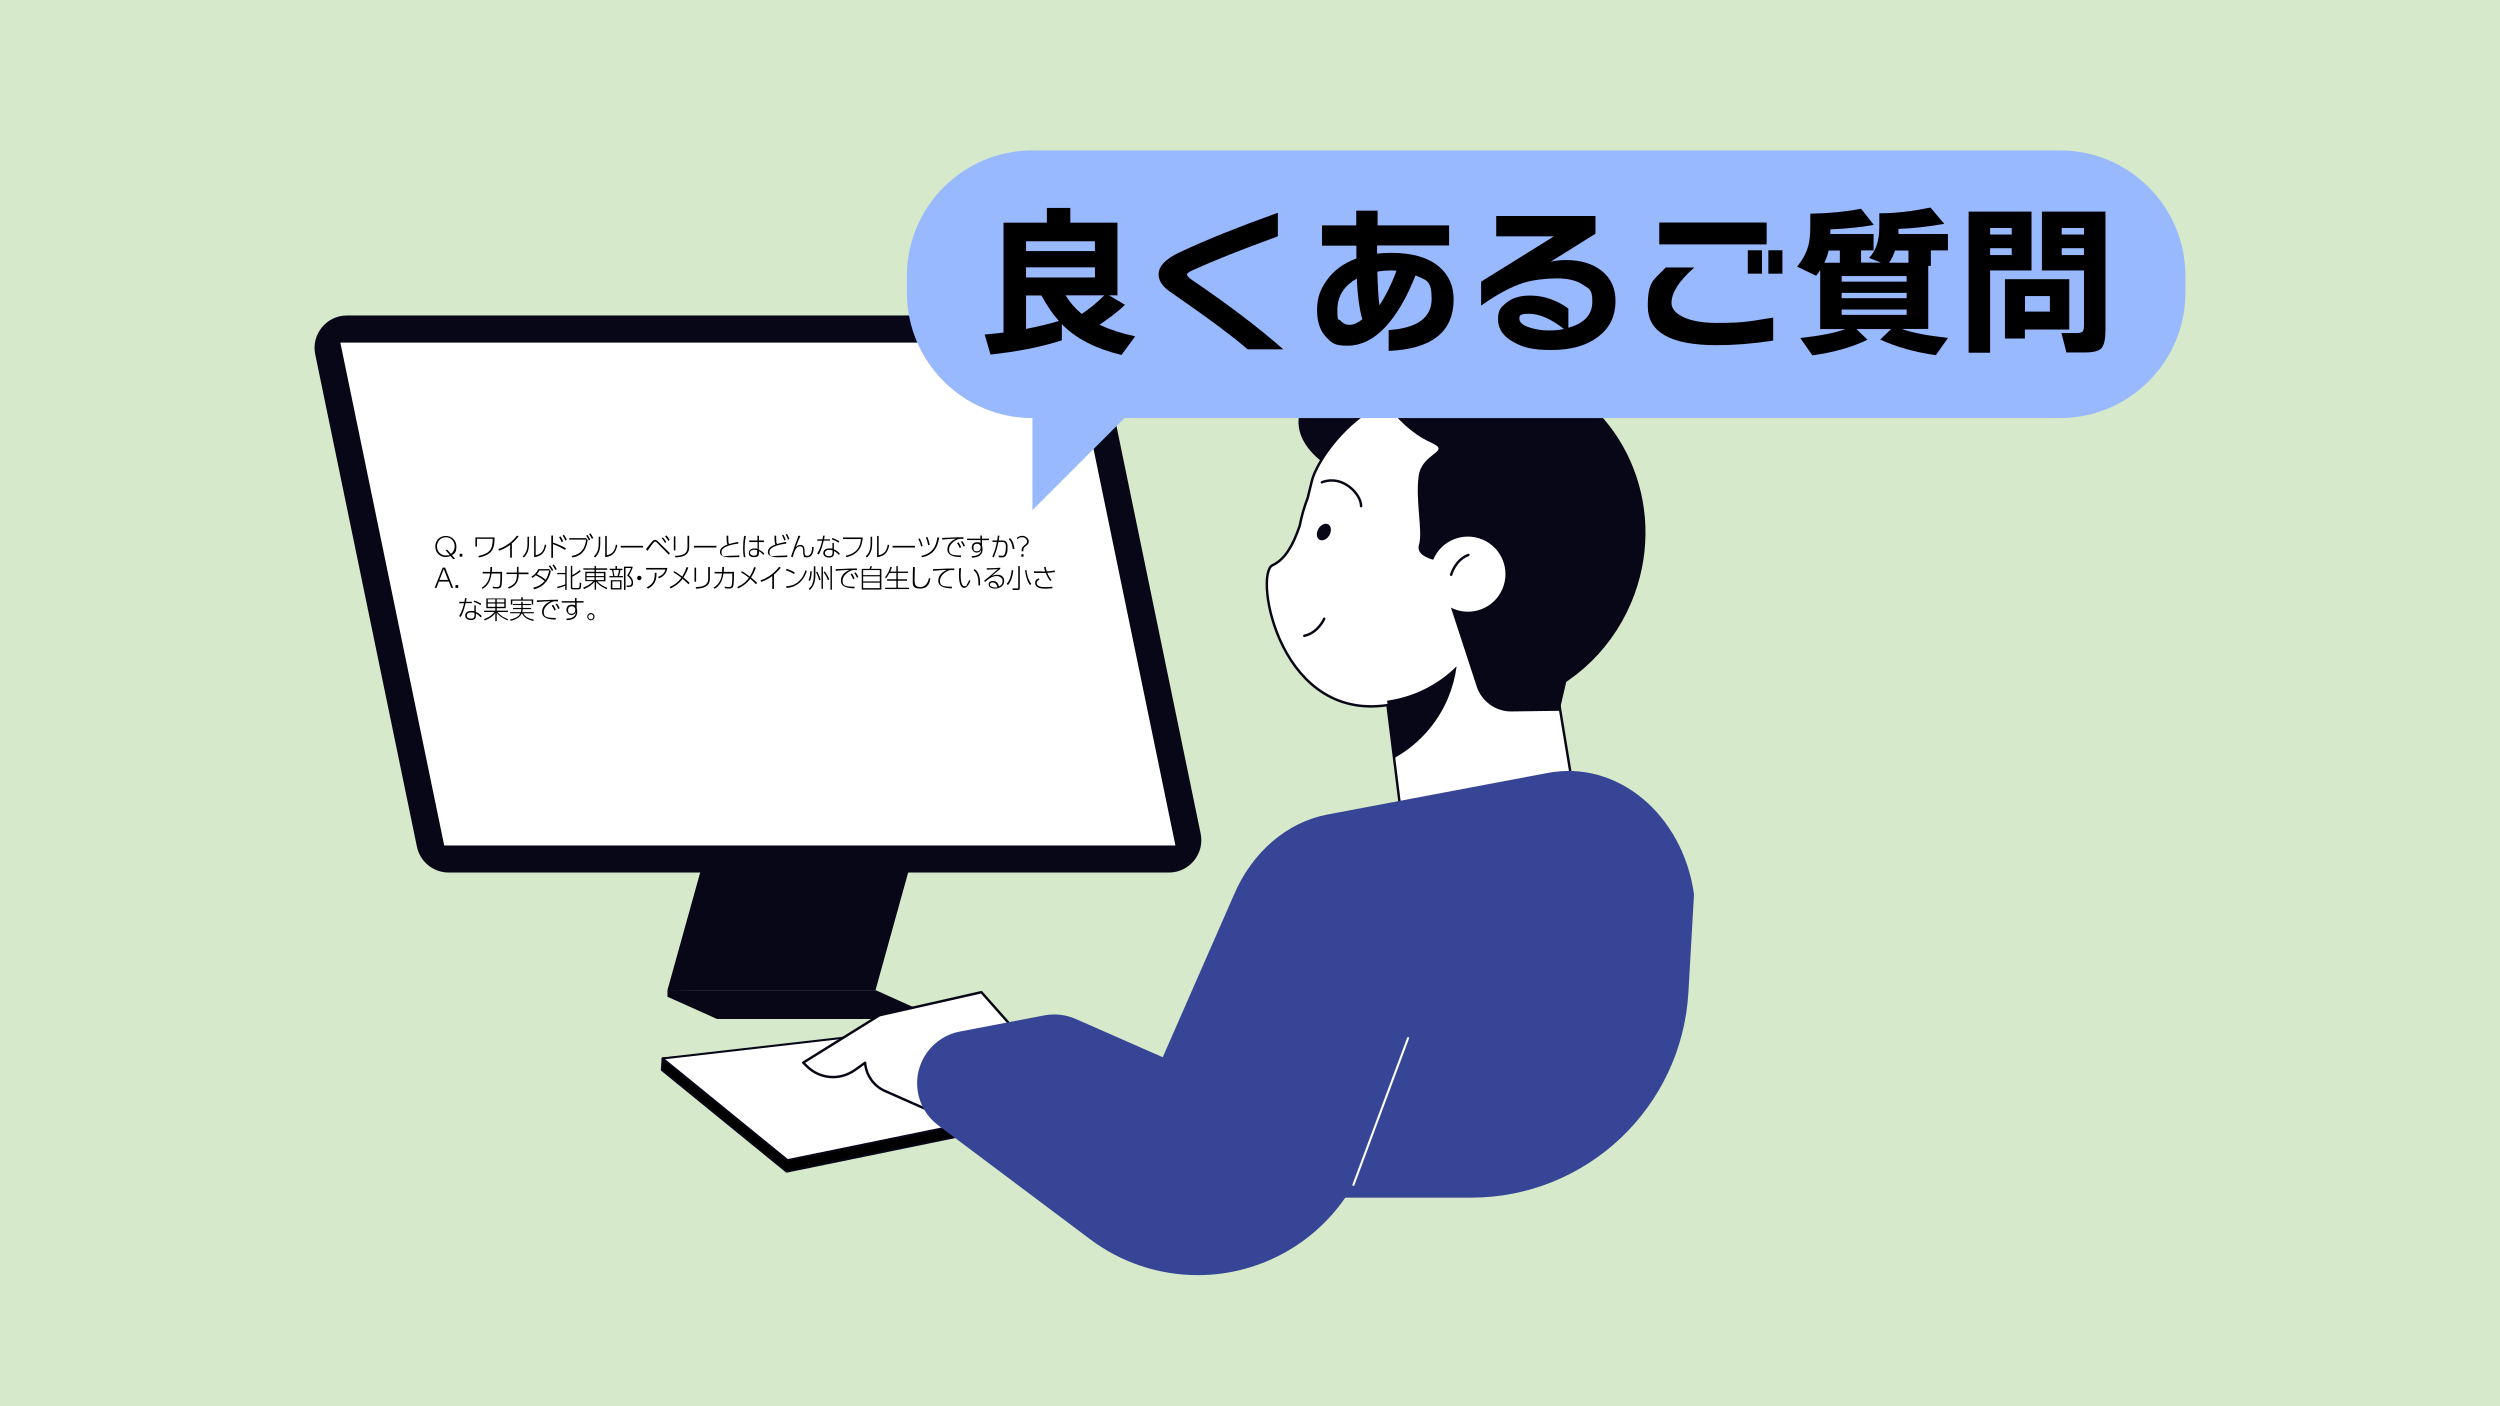 <?xml version="1.0" encoding="UTF-8"?>
<svg id="_レイヤー_1" data-name="レイヤー_1" xmlns="http://www.w3.org/2000/svg" version="1.1" viewBox="0 0 1920 1080">
  <!-- Generator: Adobe Illustrator 29.7.1, SVG Export Plug-In . SVG Version: 2.1.1 Build 8)  -->
  <defs>
    <style>
      .st0, .st1, .st2 {
        stroke-width: 1.6px;
      }

      .st0, .st1, .st2, .st3, .st4 {
        stroke-linecap: round;
        stroke-linejoin: round;
      }

      .st0, .st2, .st3, .st4 {
        stroke: #080717;
      }

      .st1 {
        stroke: #fff;
      }

      .st1, .st3 {
        fill: none;
      }

      .st5 {
        fill: #99b9ff;
      }

      .st2, .st4 {
        fill: #fff;
      }

      .st3, .st4 {
        stroke-width: 1.9px;
      }

      .st6 {
        fill: #374596;
      }

      .st7 {
        fill: #080717;
      }

      .st8 {
        fill: #d6e9ca;
      }
    </style>
  </defs>
  <rect class="st8" width="1920" height="1080"/>
  <g>
    <g>
      <polygon class="st7" points="672.4 760.4 512.6 760.4 550.7 623.5 710.4 623.5 672.4 760.4"/>
      <polygon class="st7" points="672.4 760.4 512.6 760.4 550.7 777.5 710.4 777.5 672.4 760.4"/>
      <polygon class="st7" points="672.4 765.5 512.6 760.4 512.6 765.5 550.7 782.6 710.4 782.6 710.4 777.5 672.4 765.5"/>
      <path class="st7" d="M344.5,670.1h553.3c15.7,0,27.5-14.5,24.3-29.9l-78.1-378.1c-2.4-11.5-12.6-19.8-24.3-19.8H266.4c-15.7,0-27.5,14.5-24.3,29.9l78.1,378.1c2.4,11.5,12.6,19.8,24.3,19.8Z"/>
      <polygon class="st2" points="340.5 650.1 260.4 262.3 823.6 262.3 903.7 650.1 340.5 650.1"/>
    </g>
    <g>
      <g>
        <polygon class="st0" points="860.5 847.2 604.1 899.8 508.3 821.7 508.9 812.9 762.8 792.5 860.5 847.2"/>
        <polygon class="st2" points="861.1 838.4 604.8 891 508.9 812.9 763.5 783.7 861.1 838.4"/>
      </g>
      <g>
        <g>
          <polygon class="st4" points="1220.3 679.7 1077.7 639 1060.6 501.4 1188.4 485.6 1220.3 679.7"/>
          <path class="st7" d="M1121.3,319.5s-56.2,57-72.8,52.3c-16.6-4.7-57.7-24.6-50.4-54.9,7.3-30.3,17.6-21,31-19.1,13.4,2,14.7-30.3,23.4-30.3,8.7,0,17.7,5,34.3,17,16.6,12,34.7,35.1,34.7,35.1Z"/>
          <path class="st4" d="M1162,539.2c28.5-12.3,52.7-35.6,66-66.9,26.8-63.3-1.8-134.3-62.5-161.7-99.6-44.9-153.1,38.7-157.9,58.4-1.1,4.6-2.2,9.1-3.3,13.4-2.7,7-4.7,14.1-6.1,21.3-5.1,15-11.2,25.9-20.9,30.4-14.7,6.8,5.4,124.2,93,106.6"/>
          <path class="st7" d="M1184.8,287.7c-41-17.3-86.1-11.5-121.5,11.6,11.9,1.6,23.7,4.7,35.2,9.5,77.8,32.9,110.8,130.6,73.8,218.2-2.1,4.9-4.3,9.6-6.7,14.2,37.5-11,70.3-38.6,87.1-78.2,29.1-68.7-1.3-147.2-67.8-175.4Z"/>
          <path class="st7" d="M1089.5,365.7c2.5-18.5,25.9-18.4,9.5-25.8-31-14.1-44.9-48.1-44.9-48.1,70.2-26.8,155.8,73.6,155.8,73.6l-4.1,145.9-8.1,34.6-36.7.5c-12.2.2-23.1-7.6-26.9-19.2l-19.8-60.6c.6.3,1.2.6,1.8.9,14.7,6.2,31.6-.6,37.8-15.3,6.2-14.7-.6-31.6-15.3-37.8-14.7-6.2-31.6.6-37.8,15.3,0,0,0,.2,0,.2-4-1-13.4-4.3-11-11.7,3-9.5-2.8-33.9-.3-52.4Z"/>
          <path class="st3" d="M1017,475.2s-4.6,10.8-15.3,13.1"/>
          <path class="st3" d="M1114.5,441.4s2.9-11.3,13.2-15.2"/>
          <path class="st3" d="M1015.2,370.4c16.2-6.3,30.4,9.6,30.1,18.3"/>
          <path class="st7" d="M1021,411c-1.8,3.2-5.2,4.8-7.6,3.5s-2.7-5-.9-8.3c1.8-3.2,5.2-4.8,7.6-3.5,2.3,1.3,2.7,5,.9,8.3Z"/>
          <path class="st7" d="M1065.3,538.2l5.5,44c17.8-9.9,32.6-25.6,41.2-45.8,3.4-8.1,5.6-16.4,6.7-24.7-14.5,14.4-33.3,23.6-53.3,26.4Z"/>
        </g>
        <path class="st6" d="M880.6,840.2l66.9-152.6c13.9-33,40.8-56.2,72.2-62.1l169-31.9c53.3-10.1,103.6,31.7,112.3,93.2l-4.3,75.2c-5,88.6-78.3,157.8-167,157.8h-131.7l-117.4-79.6Z"/>
      </g>
      <path class="st4" d="M787.9,800.6l-34.2-38.6-78.3,17.7-58.5,36.4,2.7,2.7c5.4,5.4,12.6,8.4,20.2,8.4h0c5.9,0,11.7-1.9,16.6-5.3l8-5.7h0c.7,9.5,6.6,17.9,15.3,21.7l43.2,19.1,65.1-56.3Z"/>
      <path class="st6" d="M720.5,864.2l116.8,87.6c23.8,17.9,52.8,27.5,82.6,27.5h0c49.4,0,95-26.5,119.5-69.4l53.1-92.8-172.1-53-23.2,49.7-71.2-31.3c-7.5-3.3-15.8-4.2-23.9-2.7l-64.9,12.4c-10.1,1.9-19,7.6-25.1,15.9h0c-13,17.9-9.3,42.9,8.4,56.1Z"/>
      <line class="st1" x1="1081.4" y1="797.3" x2="1039.4" y2="910"/>
    </g>
    <path class="st5" d="M696.5,211.9v12.8c0,53.2,43.2,96.4,96.4,96.4h0v70.7l70.7-70.7h718.4c53.2,0,96.4-43.2,96.4-96.4v-12.8c0-53.2-43.2-96.4-96.4-96.4h-789.1c-53.2,0-96.4,43.2-96.4,96.4Z"/>
  </g>
  <g>
    <path d="M815.4,261.4c-15.4,5-33.6,8.6-54.7,10.9l-4.5-15.4c5-.4,9.8-.9,14.5-1.5v-84.4h33.3v-11.3h18v11.3h36.2v55.8h-6.5l12.3,7.3c-5.5,5.3-12.1,10.3-19.6,15.3,7.6,3.6,16.7,6.6,27.4,8.9l-10.5,14.3c-20-4.8-35.3-12.7-45.8-23.7v12.5ZM840.9,192.8v-7.5h-52.9v7.5h52.9ZM840.9,213.1v-7.8h-52.9v7.8h52.9ZM788,252.6c9.3-1.8,17.6-3.8,25.2-6.1-4.8-5.3-9.2-11.9-13.4-19.6h-11.8v25.8ZM818.3,226.8c3.4,5.5,7.6,10.3,12.5,14.3,5.9-3.9,11.7-8.7,17.3-14.3h-29.8Z"/>
    <path d="M985.6,268.3h-27.4c-11.7-10.1-29.5-23.4-53.4-39.9-5.6-3.8-8.9-6.3-10-7.4-3.3-3.2-5-6.6-5-10.3,0-6.2,5.3-11.8,15.9-16.8,20.4-9.6,45.7-19.8,75.7-30.5v18.1c-28,10.2-49.9,18.9-66,26.3-2.5,1.2-3.8,2.2-3.8,3s1.1,2.4,3.4,3.9c28.2,19.1,51.7,37,70.6,53.6Z"/>
    <path d="M1116.4,229.8c0,25-16.6,38.3-49.9,39.7v-16c22-1.5,33-9.5,33-24s-4.1-14.2-12.4-18c-6.6,16.9-14.3,30.1-23,39.5-9,9.7-18.7,14.5-29.2,14.5s-12.1-2.2-16.3-6.5c-4.8-4.9-7.1-11.9-7.1-21s2.4-15.6,7.3-22.5c5.3-7.7,13-13.3,22.9-17v-9.8h-26.4v-15.6h26.3v-11.3h16.4v11.3h54.9v15.4h-55.3v6.3c3.4-.4,7.1-.6,11-.6,16.2,0,28.5,3.6,36.8,10.8,7.3,6.3,11,14.6,11,25ZM1046.3,245.3c-2.3-7.7-3.7-18.1-4.3-31.4-9.9,5.7-14.9,13.7-14.9,24s.9,6.4,2.6,8.5c1.8,2.1,4,3.1,6.8,3.1s6.2-1.4,9.8-4.3ZM1072.5,207.9c-2.2-.2-3.7-.2-4.6-.2-3.3,0-6.7.3-10.1.9.3,11.4.8,20,1.6,25.8,4.8-7.1,9.2-15.9,13.1-26.4Z"/>
    <path d="M1240.7,231.3c0,11.5-4.5,20.7-13.4,27.4-8.9,6.8-20.9,10.1-35.8,10.1s-21.7-2-29.2-6.1c-7.8-4.3-11.8-10.1-11.8-17.4s2-9,5.9-12.4c4.5-3.9,10.6-5.9,18.4-5.9s13.7,1.5,20.4,4.5c4,1.8,7.1,3.7,9.3,5.6v14.6c12.3-3.4,18.4-10.1,18.4-20s-2.4-9.7-7.2-13c-4.8-3.3-11.5-4.9-20-4.9s-18.7,1.2-25.9,3.5c-9.4,3-20.2,8.8-32.3,17.4v-18.4l55.9-34.8h-44.3v-15.6h76.2v13.6l-34.4,21.5c3.4-.8,7.3-1.3,11.8-1.3,11.3,0,20.5,2.8,27.5,8.4,7,5.6,10.5,13.3,10.5,23ZM1201,252.6c-9.9-7.8-18.8-11.6-26.5-11.6s-7.6,1.3-7.6,3.9,2.6,5,7.8,6.6c4.5,1.5,9.4,2.3,14.8,2.3s7.8-.4,11.6-1.1Z"/>
    <path d="M1361.7,261.6c-15,2.3-29.5,3.5-43.3,3.5-35.3,0-52.9-9.9-52.9-29.8s4.6-20,13.8-29.9h22c-11.8,10.3-17.6,19.4-17.6,27.3s11.5,15.3,34.5,15.3,25.9-1.4,43.6-4.1v17.8ZM1356.8,187.7h-82.5v-16.8h82.5v16.8ZM1353.2,210.2h-10.9v-18h10.9v18ZM1368.9,210.2h-10.8v-18h10.8v18Z"/>
    <path d="M1434.2,260.9c-11.9,5.8-26,9.8-42.3,12l-9.3-13.3c15.4-1.7,27-4,34.8-6.9h-19.5v-45.2c-1.1,1.7-2.1,3.1-3.1,4.3l-14.6-7c4.2-5.2,7-10.4,8.5-15.8,1.1-3.8,1.6-8.8,1.6-14.9v-10c14.3-.2,27.4-1.5,39-3.8l9.8,12.4c-8.6,1.7-19.7,2.8-33.4,3.5v3.5h33.2v12.6h-9.6v9.4h15.4l-9.3-3.6c5.3-5.4,7.9-13.3,7.9-23.8v-10.5c12.3,0,25.4-1.5,39.3-4.4l10.6,12.5c-12.2,2.2-23.9,3.5-35.2,3.9v3.9h38v12.6h-13.1v11.9h-2v48.4h-20.3c7.8,2.9,19.6,5.2,35.5,6.9l-9.4,13.3c-16-2.3-30.2-6.3-42.7-12l8.4-8.1h-26.7l8.4,8.1ZM1401.1,201.8h11.9v-9.4h-8.6c-.7,3.2-1.8,6.3-3.3,9.4ZM1464.3,216.3v-4.3h-49.9v4.3h49.9ZM1464.3,229v-4.1h-49.9v4.1h49.9ZM1464.3,241.8v-4.1h-49.9v4.1h49.9ZM1450.8,201.8h14.9v-9.4h-10.3c-1.3,3.8-2.8,6.9-4.6,9.4Z"/>
    <path d="M1560.2,207.7h-31.8v63.2h-16.5v-108.4h48.3v45.2ZM1545,180.1v-5h-16.6v5h16.6ZM1545,195.9v-5.3h-16.6v5.3h16.6ZM1589.3,253.1h-34.2v6.9h-15.3v-45.6h49.4v38.7ZM1574.3,239.3v-11.9h-19.1v11.9h19.1ZM1617,253.4c0,7-1,11.6-3,13.9-2,2.3-6.3,3.4-12.9,3.4h-14.1l-3.8-14.9h11.4c2.2,0,3.7-.3,4.6-.9.9-.6,1.3-2.3,1.3-5.1v-42.1h-32.3v-45.2h48.8v90.9ZM1600.5,180.1v-5h-17.1v5h17.1ZM1600.5,195.9v-5.3h-17.1v5.3h17.1Z"/>
  </g>
  <g>
    <path d="M349.5,429.3h-1.6l-1.9-2.3c-.5.2-1.8.8-3.6.8-4.6,0-8.1-3.4-8.1-8.1s3.5-8.1,8.1-8.1,8.1,3.4,8.1,8.1-1.3,5.3-3.4,6.7l2.4,2.9ZM346.3,425.4c2.1-1.5,2.9-3.8,2.9-5.8,0-3.9-2.9-7-6.8-7s-6.8,3.1-6.8,7,2.9,7,6.8,7,2.5-.4,2.8-.6l-3.1-3.7h1.6l2.6,3.1Z"/>
    <path d="M355.1,425.3v2.2h-2.1v-2.2h2.1Z"/>
    <path d="M379.8,412.6v1.1c0,5.7-1.2,8.4-3,10.3-2.6,2.7-6.7,3.7-8.9,4.1l-.5-1.1c9.5-2,10.9-5.8,11-13.2h-12.1v6h-1.2v-7.1h14.6Z"/>
    <path d="M393.1,428.3h-1.3v-9.9c-1.8,1.4-4.8,3.3-8.5,4.5l-.6-1.2c2.4-.7,9.2-3.5,14.4-10.4l1.2.7c-1.3,1.6-2.8,3.3-5.2,5.3v10.9Z"/>
    <path d="M406.3,417.2c0,4.9-1,8-4,11l-.9-.9c3.4-3.1,3.7-7,3.7-10v-5.1h1.2v5.1ZM411.5,426.4c5.1-1,6.3-4.5,6.9-8.2l1.1.5c-.8,4-2.4,8.5-9.3,9.2v-16.3h1.2v14.9Z"/>
    <path d="M434,422.3c-3.7-2.1-5.3-2.9-9.3-4.4v10.5h-1.3v-17.1h1.3v5.4c5.5,1.9,8.5,3.5,9.9,4.4l-.6,1.2ZM430.4,411.9c1,1.3,1.5,2.4,2.1,3.8l-1.1.7c-.5-1.1-1.1-2.5-2-3.9l1-.6ZM433.1,410.7c1.1,1.5,1.6,2.6,2.2,3.8l-1.1.7c-.4-1-1-2.4-2.1-3.9l1-.6Z"/>
    <path d="M450.1,413.3l1.2,1.4c-.3,2.4-1.4,11.9-11.7,13.4l-.6-1.2c2.8-.4,10-1.7,11.1-12.5h-12.9v-1.1h12.9ZM451.1,410.7c.8,1.1,1.5,2.1,2.2,3.7l-1,.7c-.7-1.6-1.3-2.6-2.1-3.7l.9-.6ZM453.4,409.5c.4.5,1.2,1.6,2.2,3.7l-1,.7c-.8-1.6-1.3-2.5-2.2-3.7l.9-.6Z"/>
    <path d="M461,417.2c0,4.9-1,8-4,11l-.9-.9c3.4-3.1,3.7-7,3.7-10v-5.1h1.2v5.1ZM466.1,426.4c5.1-1,6.3-4.5,6.9-8.2l1.1.5c-.8,4-2.4,8.5-9.3,9.2v-16.3h1.2v14.9Z"/>
    <path d="M493.9,419.2v1.3h-17.2v-1.3h17.2Z"/>
    <path d="M496.1,421.8c.8-1,4.6-5.9,5.1-6.3.7-.7,1.2-.9,1.7-.9.8,0,1.6.4,2.6,1.4l9,8.9-.9,1.1-9.2-9.4c-.3-.3-.8-.7-1.3-.7s-.7.2-1,.6c-.7.7-1.9,2.4-4.8,6.5l-1-1ZM509.1,412.7c1.2,1.3,1.7,2.2,2.6,3.5l-1,.8c-.6-1.1-1.3-2.4-2.5-3.6l.9-.7ZM511.7,411.1c1,1.1,1.8,2.1,2.6,3.6l-1,.8c-.4-.8-1.2-2.1-2.5-3.6l.9-.7Z"/>
    <path d="M518.7,422.7h-1.2v-10.8h1.2v10.8ZM529.3,420.2c0,6.7-5.6,7.7-10.6,7.9l-.3-1.2c6.2-.2,9.6-1.6,9.6-6.7v-8.7h1.3v8.6Z"/>
    <path d="M550.2,419.2v1.3h-17.2v-1.3h17.2Z"/>
    <path d="M567.1,417.5c-2.7.3-13,1.7-13,6.4s2.5,2.9,7.5,2.9,4.9-.2,6.2-.3v1.3c-1.6,0-3.4.2-6.2.2s-8.7,0-8.7-4,4.7-5.3,5.8-5.8c-.3-.7-.5-1.4-.6-2.4,0-.3-.1-3.9-.1-4.4h1.3c0,.5,0,1,0,1.9,0,2.7.2,3.7.6,4.5,2.5-.8,4.9-1.2,7.1-1.6v1.3Z"/>
    <path d="M572.8,411.7c-.4,2-.9,4.9-.9,9.4s.4,5.9.6,6.7l-1.2.2c-.5-2.3-.6-4.7-.6-7.1s.2-6.1.8-9.3h1.3ZM586.7,415.1v1.2h-3.9v5.8c2.3,1.1,3.6,2.4,4.2,3l-.8,1.1c-.8-1.1-2-2.2-3.3-2.9v.9c0,1.5,0,3.7-3.7,3.7s-4.1-1.9-4.1-3.3c0-2,1.8-3.4,4.3-3.4s1.2,0,2.4.4v-5.3h-6.4v-1.2h6.3v-3.6c0,0,1.2,0,1.2,0v3.6h4ZM581.6,422.7c-.5-.2-1.2-.5-2.3-.5-1.7,0-3.3.7-3.3,2.4s2.4,2.2,2.9,2.2c2.6,0,2.6-1.5,2.6-2.7v-1.4Z"/>
    <path d="M603.9,417.5c-2.7.3-13,1.7-13,6.4s2.5,2.9,7.5,2.9,4.9-.2,6.2-.3v1.3c-1.6,0-3.4.2-6.2.2s-8.7,0-8.7-4,4.7-5.3,5.8-5.8c-.3-.7-.5-1.4-.6-2.4,0-.3-.1-3.9-.1-4.4h1.3c0,.5,0,1,0,1.9,0,2.7.2,3.7.6,4.5,2.5-.8,4.9-1.2,7.1-1.6v1.3ZM601.6,410.6c.3.6,1.1,1.9,1.8,3.9l-1.1.6c-.6-1.7-1-2.8-1.7-3.9l1-.5ZM604.4,410c.9,1.5,1.4,2.6,1.9,3.9l-1.1.6c-.6-1.7-1-2.7-1.8-3.9l1-.5Z"/>
    <path d="M614.6,411.8c-1.7,3.6-2.9,7-3.3,8.2.9-.7,1.8-1.5,3.3-1.5,3.3,0,3.3,3,3.3,4.8v.6c0,1.3,0,3,2,3,3.5,0,3.8-5.2,3.8-6.9l1.2.2c0,2.7-.7,7.8-4.9,7.8s-2.1-.3-2.7-1.3c-.5-.7-.5-2.3-.5-3.1v-.3c0-1.4,0-3.7-2.1-3.7s-2.7.6-4,2.8c-.6,1-1.4,3.8-1.9,5.5l-1.3-.4c3.6-10.5,4-11.7,5.8-16.2l1.3.4Z"/>
    <path d="M637.4,414.1v1.1h-4.8c-1.5,6.4-2.8,8.9-3.8,10.6l-1.2-.6c2.1-3.2,3.3-7.5,3.8-9.9h-3.7v-1.1h4c.3-1.4.3-2,.4-2.8h1.3c-.1.6-.4,2.4-.5,2.8h4.6ZM640.5,421.9c1.8.8,3.5,2.1,4.5,3.3l-.8,1c-1.4-1.8-3.1-2.7-3.7-3v1c0,1.2,0,1.8-.4,2.5-.7,1.3-2.3,1.5-3.4,1.5-3.1,0-4.4-1.7-4.4-3.4s1-3.6,4.6-3.6,1.9.2,2.4.3v-4.6c-.1,0,1.1,0,1.1,0v5ZM639.3,422.7c-.5-.2-1.2-.4-2.4-.4-2.4,0-3.4,1.2-3.4,2.5,0,2.3,2.8,2.3,3.3,2.3,2.5,0,2.6-1.5,2.6-2.9v-1.5ZM643.9,416.7c-1.2-.7-2.9-1.8-5.1-2.5l.5-1c1.5.5,2.9,1.1,5.3,2.4l-.6,1.1Z"/>
    <path d="M662.6,412.8c-.3,3.4-.9,7.1-3.6,10.2-3.1,3.6-7.2,4.5-9.1,4.9l-.4-1.1c9.1-1.9,11.3-7.4,11.7-12.8h-13.8v-1.2h15.2Z"/>
    <path d="M669.8,417.2c0,4.9-1,8-4,11l-.9-.9c3.4-3.1,3.7-7,3.7-10v-5.1h1.2v5.1ZM674.9,426.4c5.1-1,6.3-4.5,6.9-8.2l1.1.5c-.8,4-2.4,8.5-9.3,9.2v-16.3h1.2v14.9Z"/>
    <path d="M702.7,419.2v1.3h-17.2v-1.3h17.2Z"/>
    <path d="M707.4,419.7c-.5-2.4-1.1-3.7-2.1-5.8l1.1-.4c1.1,2.2,1.6,3.7,2.2,5.8l-1.2.4ZM707.3,427c5.3-1.2,11.3-3.8,12.6-14.3l1.4.2c-1.3,8.4-5,13.4-13.1,15.1l-.8-1.1ZM712.8,418.7c-.4-2.3-1-4.3-1.7-6l1.1-.3c.9,2.2,1.4,3.8,1.8,6l-1.3.3Z"/>
    <path d="M740,413.9c-1.1,0-1.6-.1-2.2-.1-1.2,0-1.5.1-1.8.2-3.2,1.1-7.1,4.3-7.1,7.9s1.2,4.7,9.3,4.7l-.3,1.3c-4.4-.2-10.3-.8-10.3-5.9s4.4-7.2,6.5-8.3c-1.7,0-8.4.4-10.5.7v-1.3c.7,0,3.4-.1,5.5-.2,5.3-.3,6.7-.3,10.8-.3v1.3ZM736.1,416.5c.9,1.2,1.4,2.2,2.1,3.7l-1.1.7c-.4-.8-1-2.3-2.1-3.8l1-.6ZM738.9,415.4c1.1,1.4,1.8,2.7,2.2,3.7l-1,.7c-.6-1.3-1.1-2.4-2.1-3.7l1-.6Z"/>
    <path d="M759.5,413.7v1.1h-5.3v4c.1.4.2.9.3,1.5,0,.5.1,1.1.1,1.6,0,4.3-3,6.2-8,6.4l-.4-1.2c6.8,0,7.3-3.6,7.4-5.1-.5,1.6-2,2.4-3.6,2.4s-3.7-1.7-3.7-3.9,1.2-4.1,4.1-4.1,2.3.7,2.6,1v-2.6h-10.3v-1.1h10.2v-2.4s1.2,0,1.2,0v2.4h5.3ZM753.1,419.7c-.3-.9-.9-2.1-2.6-2.1s-2.9.8-2.9,2.9.6,2.9,2.6,2.9,2.9-1.4,2.9-2.7v-1Z"/>
    <path d="M762.1,427.5c2.1-4.6,2.9-8.3,3.5-11.3h-3.4s0-1.1,0-1.1h3.6c.3-1.6.4-2.3.5-3.7h1.3c-.2,1.4-.3,1.6-.6,3.7h2.4c1.9,0,4.4,0,4.4,4.8s-.3,4.5-1,6.2c-.8,1.9-2.3,2-3.3,2s-2-.1-2.5-.2v-1.3c.5.1,1.1.2,2.2.2s1.8,0,2.4-1.2c.7-1.4.9-4,.9-5.6,0-3.8-1.3-3.8-4.2-3.8h-1.5c-1.3,6.3-2.6,9.4-3.6,11.8l-1.2-.5ZM777.8,421.8c-.4-3.3-1.1-5.8-3.1-7.9l1-.6c2.5,2.2,3.2,6,3.4,8.2l-1.3.2Z"/>
    <path d="M780.9,413.1c.6-.5,2-1.6,4.3-1.6s4.9,2,4.9,4.2-.9,2.5-2.7,4c-1.3,1.1-1.5,1.7-1.5,3.7h-1.3c0-2.4.2-3.1,2.2-4.7,1.5-1.2,2-1.7,2-3s-1.5-3.1-3.7-3.1-2.7.6-3.8,1.6l-.4-1.2ZM784.4,425.6h1.7v1.9h-1.7v-1.9Z"/>
    <path d="M337.1,446.6l-1.9,4.9h-1.4l6.2-15.6h1.8l6.2,15.6h-1.4l-1.9-4.9h-7.5ZM344.1,445.4l-3.3-8.4-3.3,8.4h6.6Z"/>
    <path d="M351.9,449.3v2.2h-2.1v-2.2h2.1Z"/>
    <path d="M370.1,451.2c3.5-2.2,5.6-5.1,6.3-10.8h-5.7v-1.2h5.8c.1-1.9.1-2.7.1-3.8h1.3c0,1.9-.1,2.7-.2,3.8h7.9v3.4c0,.5,0,6-.7,7.8-.6,1.6-2.4,1.6-3.2,1.6-1.7,0-2.5-.2-3.2-.3v-1.2c1,.2,2.1.4,3.3.4s1.8-.7,2-1.2c.4-1.3.5-5.4.5-7v-2.2h-6.8c-.9,6.9-3.7,9.9-6.8,11.7l-.8-.9Z"/>
    <path d="M405.9,439.8v1.2h-7.6v.8c0,7.2-5,9.2-7.5,10.3l-.7-1.1c4-1.4,5.4-3.2,5.9-4.4.8-1.6,1-3.8,1-4.9v-.8h-8v-1.2h8v-4.4h1.2v4.4h7.6Z"/>
    <path d="M409.6,451.3c4.2-.9,6.9-3,8.7-5.1-2.6-2.1-4.8-3.4-6.8-4.4-.9.8-1.5,1.3-2.6,2l-.8-.9c2.4-1.4,4.1-3.3,5.4-5.8h8.3l1.2,1.5c-.6,2.8-2.5,11.4-12.9,14l-.5-1.2ZM414.3,438.1c-.8,1.4-1.5,2.2-2,2.8,3.1,1.6,4.8,2.7,6.7,4.3,1-1.5,2.1-3.4,2.8-7.1h-7.5ZM422.5,434.3c.8,1,1.7,2.1,2.4,3.5l-1,.7c-.8-1.5-1.4-2.5-2.4-3.6l.9-.7ZM425.2,433.5c.9,1.1,1.7,2.2,2.4,3.6l-1,.7c-.8-1.5-1.4-2.5-2.3-3.7l.9-.6Z"/>
    <path d="M427.9,450.7c2.6-.6,3.9-1.1,6.2-1.9v-7.8h-6.2v-1h6.2v-5.3h1.1v18.3h-1.1v-3.1c-.2,0-3.3,1.2-5.9,1.9l-.4-1.1ZM439.5,434.7v7c3.3-1.7,4.9-3.1,5.8-3.9l.7,1c-2.9,2.3-5.1,3.4-6.5,4.1v8.1c0,.3,0,.6.8.6h3.5c.9,0,1.1-.1,1.3-1.7,0-.4.1-2.1.1-2.5l1.2.4c0,.4-.1,2.3-.2,2.6-.2,1.9-.6,2.2-2.1,2.2h-4.1c-.8,0-1.6-.2-1.6-1.3v-16.7h1.1Z"/>
    <path d="M466.3,437.6h-8.6v1.6h7.3v7.2h-6.3c1.8,2.2,5,4.1,7.7,5.1l-.4,1c-5.5-2.3-7.5-4.9-8.2-5.8v6.2h-1.1v-6.2c-2,2.5-5.2,4.5-8.2,5.7l-.6-1.1c3.8-1.4,6.7-3.6,7.7-5h-6.1v-7.2h7.1v-1.6h-8.6v-1h8.6v-1.9h1.1v1.9h8.6v1ZM450.5,440.2v2.2h6.1v-2.2h-6.1ZM450.5,443.3v2.2h6.1v-2.2h-6.1ZM463.8,440.2h-6.2v2.2h6.2v-2.2ZM463.8,443.3h-6.2v2.2h6.2v-2.2Z"/>
    <path d="M472.7,436.8v-2.1h1.1v2.1h4.3v1h-1.6c-.2,1.2-.4,2.5-1.1,4.6h3.1v1h-10.5v-1h2.9c-.2-1.4-.4-2.9-.9-4.6h-1.7v-1h4.4ZM477.3,452.7h-8.2v-7.1h8.2v7.1ZM476.2,446.5h-5.9v5.2h5.9v-5.2ZM474.3,442.4c.6-1.8.9-3.4,1.1-4.6h-4.4c.1.6.6,2.5.9,4.6h2.4ZM479.2,453v-17.8h6.6v.9c-1,2.9-2.3,5.1-2.7,5.7,2.7,2.2,3.1,4.2,3.1,5.6s0,3.4-3.3,3.4h-1.5l-.2-1.1h1.6c1.6.2,2.3-1.1,2.3-2.3,0-2-1.6-3.9-3.4-5.4.9-1.4,2-3.2,3-5.8h-4.3v16.8h-1.1Z"/>
    <path d="M492.7,443.9c0,.9-.7,1.7-1.7,1.7s-1.7-.7-1.7-1.7.8-1.7,1.7-1.7,1.7.7,1.7,1.7Z"/>
    <path d="M512.5,436.3c-.8,5.2-4.1,6.8-6.4,7.9l-.7-1.1c4.4-1.7,5.3-4.2,5.6-5.7h-14.8v-1.2h16.3ZM496.7,451c5.7-2.6,6.2-6.7,6.2-11.1h1.3c0,3.5-.1,9-6.6,12.2l-.8-1Z"/>
    <path d="M517.8,438.7c2.2,1.1,4.1,2.6,6.1,4.1,2-3.2,3-6,3.4-7.3l1.3.4c-1.2,3.4-2,4.9-3.7,7.6,2.7,2.1,4,3.5,4.7,4.2l-.9,1c-.8-.8-1.9-2-4.4-4.2-3.2,4.4-7.3,6.4-9.3,7.4l-.7-1.1c2.5-1.1,5.9-2.8,9-7.1-1.9-1.5-4-2.9-6.1-4.2l.7-.9Z"/>
    <path d="M534.6,446.7h-1.2v-10.8h1.2v10.8ZM545.2,444.2c0,6.7-5.6,7.7-10.6,7.9l-.3-1.2c6.2-.2,9.6-1.6,9.6-6.7v-8.7h1.3v8.6Z"/>
    <path d="M548.2,451.2c3.5-2.2,5.6-5.1,6.3-10.8h-5.7v-1.2h5.8c.1-1.9.1-2.7.1-3.8h1.3c0,1.9-.1,2.7-.2,3.8h7.9v3.4c0,.5,0,6-.7,7.8-.6,1.6-2.4,1.6-3.2,1.6-1.7,0-2.5-.2-3.2-.3v-1.2c1,.2,2.1.4,3.3.4s1.8-.7,2-1.2c.4-1.3.5-5.4.5-7v-2.2h-6.8c-.9,6.9-3.7,9.9-6.8,11.7l-.8-.9Z"/>
    <path d="M569.7,438.7c2.2,1.1,4.1,2.6,6.1,4.1,2-3.2,3-6,3.4-7.3l1.3.4c-1.2,3.4-2,4.9-3.7,7.6,2.7,2.1,4,3.5,4.7,4.2l-.9,1c-.8-.8-1.9-2-4.4-4.2-3.2,4.4-7.3,6.4-9.3,7.4l-.7-1.1c2.5-1.1,5.9-2.8,9-7.1-1.9-1.5-4-2.9-6.1-4.2l.7-.9Z"/>
    <path d="M594.4,452.3h-1.3v-9.9c-1.8,1.4-4.8,3.3-8.5,4.5l-.6-1.2c2.4-.7,9.2-3.5,14.4-10.4l1.2.7c-1.3,1.6-2.8,3.3-5.2,5.3v10.9Z"/>
    <path d="M609.6,440.8c-1.7-1.2-4.3-2.3-6.1-2.8l.7-1.1c2,.6,4.4,1.6,6.2,2.8l-.7,1.2ZM603.9,450.2c1.4,0,5.4-.2,9.2-3.4,3.7-3.1,5-7.2,5.5-8.9l1,.8c-.7,2-2.2,6.1-6.1,9.3-2.7,2.2-6,3.4-9.5,3.5l-.2-1.4Z"/>
    <path d="M621,445.4c1-2,1.3-5.2,1.3-6.7h1.1c0,1.9-.3,5.2-1.4,7.6l-1-.9ZM626.2,434.9v7.1c0,4.2-1.1,8.4-4.3,11.1l-.8-.9c1-.8,3.9-3.3,3.9-10.2v-7.1h1.1ZM629.1,445.6c-.4-2-2-5.5-2.4-6.2l.9-.4c.9,1.5,2.2,4.6,2.6,6.2l-1.1.5ZM632,435.2v17h-1.1v-17h1.1ZM635.8,445.5c-.6-1.8-1.4-3.4-3.3-6.1l1-.5c1.2,1.7,2.9,4.5,3.4,6.1l-1.1.5ZM638.9,434.7v18.2h-1.1v-18.2h1.1Z"/>
    <path d="M658.2,437.9c-1.1,0-1.6-.1-2.2-.1-1.2,0-1.5.1-1.8.2-3.2,1.1-7.1,4.3-7.1,7.9s1.2,4.7,9.3,4.7l-.3,1.3c-4.4-.2-10.3-.8-10.3-5.9s4.4-7.2,6.5-8.3c-1.7,0-8.4.4-10.5.7v-1.3c.7,0,3.4-.1,5.5-.2,5.3-.3,6.7-.3,10.8-.3v1.3ZM654.3,440.5c.9,1.2,1.4,2.2,2.1,3.7l-1.1.7c-.4-.8-1-2.3-2.1-3.8l1-.6ZM657,439.4c1.1,1.4,1.8,2.7,2.2,3.7l-1,.7c-.6-1.3-1.1-2.4-2.1-3.7l1-.6Z"/>
    <path d="M667.8,436.8c.4-.8.7-1.9.8-2.1l1.1.3c-.2.6-.6,1.4-.8,1.9h8v15.9h-15.1v-15.9h6ZM675.7,437.8h-12.8v3.9h12.8v-3.9ZM675.7,442.6h-12.8v3.9h12.8v-3.9ZM675.7,447.5h-12.8v4.2h12.8v-4.2Z"/>
    <path d="M688.4,439v-4.2h1.1v4.2h7.9v1h-7.9v4.9h7.1v1.1h-7.1v5.4h8.6v1h-18.3v-1h8.6v-5.4h-7.1v-1.1h7.1v-4.9h-5.3c-.7,1.5-1.6,2.9-2.6,4.1l-.8-.8c1.7-1.8,3.4-5.2,4.1-8l1.1.3c-.2.7-.4,1.6-1.2,3.4h4.8Z"/>
    <path d="M702.6,435.6c-.2,6.2-.2,7.7-.2,9.5,0,2.7,0,5.8,4.2,5.8s6.2-3.6,6.8-6.9l1.1.3c-.5,2.8-1.3,7.7-7.7,7.7s-5.8-2.9-5.8-7.2.1-8,.2-9.3h1.4Z"/>
    <path d="M733,437.9c-1.1,0-1.6-.1-2.2-.1-1.2,0-1.5.1-1.8.2-3.2,1.1-7.1,4.3-7.1,7.9s1.2,4.7,9.3,4.7l-.3,1.3c-4.4-.2-10.3-.8-10.3-5.9s4.4-7.2,6.5-8.3c-1.7,0-8.4.4-10.5.7v-1.3c.7,0,3.4-.1,5.5-.2,5.3-.3,6.7-.3,10.8-.3v1.3Z"/>
    <path d="M738.1,436.5c-.1,1-.3,2.8-.3,5.4s.3,8.3,2.8,8.3,1.3-.4,1.8-1.1c.6-.7,1.3-2,1.9-3.6l1,.5c-.5,1.4-2.2,5.5-4.9,5.5s-3.9-4.1-3.9-9.7.1-4,.3-5.5h1.3ZM751.4,449.7c0-.6,0-1.2,0-2.2,0-6-2.1-8.3-3.7-9.6l.9-.8c2.5,2,4.1,4.8,4.1,10.8s0,1.3,0,1.7h-1.3Z"/>
    <path d="M768,437.1c-.4.3-.6.4-1.6,1.3-3.4,2.8-3.9,3.2-4.7,3.9.8-.3,2.2-.9,4.2-.9,4.2,0,5.3,2.6,5.3,4.8,0,3.9-3.5,5.8-6.9,5.8s-5-1.3-5-3.2,1.5-2.6,3.2-2.6,3.8.4,4.7,4.2c.8-.4,2.8-1.3,2.8-4.2s-3.2-3.8-4.3-3.8c-3.8,0-6.6,2.2-9.2,4.6l-.7-1c.9-.7,5.8-4.6,10.6-8.9-2.8.2-4.6.3-8.6.4v-1.1c3.9,0,6.3,0,10.4-.4v1.1ZM765.2,448.8c-.8-1.1-1.9-1.5-3-1.5s-2,.8-2,1.6c0,1.4,1.9,2.3,4.1,2.3s1.3-.1,1.7-.2c-.2-.9-.3-1.4-.8-2.1Z"/>
    <path d="M773.1,448.4c1.6-1.7,3.1-4,3.9-10.6l1.2.2c-.7,6.2-2.2,9-4,11.3l-1.1-.9ZM783.2,451.5c0,1.4-.6,1.6-1.6,1.6h-3.8l-.2-1.2h3.6c.8,0,.8,0,.8-.8v-16.3h1.2v16.7ZM788.3,437.9c.9,6.8,2.9,9.4,3.7,10.5l-.9,1c-1.5-2-2.9-4.5-3.9-11.4l1.2-.2Z"/>
    <path d="M806.7,446.3c-.8-.9-2.1-2.7-3.6-6.3-.6,0-2.7,0-3.8,0h-5.2s0-1.2,0-1.2h5.2c0,.1,3.4.1,3.4.1-.3-.9-.5-1.5-.9-3.5h1.3c.1.8.3,1.9.8,3.4,3.3-.1,4.9-.5,6.1-.7l.2,1.2c-2.4.5-3.7.5-5.9.6.9,2.2,2.1,4.3,3.3,5.6l-1,.7ZM798.3,445c-1.5.7-2.1,1.9-2.1,2.7,0,3.2,4.7,3.2,6.7,3.2s4-.2,5.3-.3v1.2c-.7,0-2.7.3-5.3.3-3.8,0-5-.6-5.8-1-.8-.4-2.1-1.4-2.1-3.3s.3-2.5,2.7-3.7l.7.9Z"/>
    <path d="M362.4,462.1v1.1h-4.8c-1.5,6.4-2.8,8.9-3.8,10.6l-1.2-.6c2.1-3.2,3.3-7.5,3.8-9.9h-3.7v-1.1h4c.3-1.4.3-2,.4-2.8h1.3c-.1.6-.4,2.4-.5,2.8h4.6ZM365.5,469.9c1.8.8,3.5,2.1,4.5,3.3l-.8,1c-1.4-1.8-3.1-2.7-3.7-3v1c0,1.2,0,1.8-.4,2.5-.7,1.3-2.3,1.5-3.4,1.5-3.1,0-4.4-1.7-4.4-3.4s1-3.6,4.6-3.6,1.9.2,2.4.3v-4.6c-.1,0,1.1,0,1.1,0v5ZM364.3,470.7c-.5-.2-1.2-.4-2.4-.4-2.4,0-3.4,1.2-3.4,2.5,0,2.3,2.8,2.3,3.3,2.3,2.5,0,2.6-1.5,2.6-2.9v-1.5ZM368.9,464.7c-1.2-.7-2.9-1.8-5.1-2.5l.5-1c1.5.5,2.9,1.1,5.3,2.4l-.6,1.1Z"/>
    <path d="M389.8,476.4c-2.9-1.2-5.7-2.6-8.3-5.8v6.5h-1.1v-6.3c-1.3,2-3.6,3.9-8.1,5.7l-.6-1c5.2-1.9,7-4.2,8-5.5h-7.9v-1h8.6v-1.9h-6.9v-7.5h14.9v7.5h-6.9v1.9h8.6v1h-8c2.6,3.3,5.3,4.5,8.1,5.5l-.5,1.1ZM380.4,460.3h-5.8v2.3h5.8v-2.3ZM380.4,463.5h-5.8v2.5h5.8v-2.5ZM387.3,460.3h-5.8v2.3h5.8v-2.3ZM387.3,463.5h-5.8v2.5h5.8v-2.5Z"/>
    <path d="M393.9,464.7v-.9h6.4v-1.6h1.1v1.6h6.5v.9h-6.5v2.2h6.5v.9h-6.5c0,.7,0,1.3-.3,2.3h8.9v.9h-8.1c1.3,2.5,3.5,3.9,8.1,4.9l-.4,1c-5.4-1.2-7.4-3.3-8.8-6h0c-1.5,3.7-5.7,5.2-8.5,5.9l-.6-1c6.1-1.3,7.3-3.6,7.9-4.8h-7.8v-.9h8.2c.3-.9.3-1.6.4-2.3h-6.4v-.9h6.4v-2.2h-6.4ZM401.5,458.7v1.7h8v3.9h-1.1v-3h-15v3h-1.1v-3.9h8v-1.7h1.2Z"/>
    <path d="M428.7,461.9c-1.1,0-1.6-.1-2.2-.1-1.2,0-1.5.1-1.8.2-3.2,1.1-7.1,4.3-7.1,7.9s1.2,4.7,9.3,4.7l-.3,1.3c-4.4-.2-10.3-.8-10.3-5.9s4.4-7.2,6.5-8.3c-1.7,0-8.4.4-10.5.7v-1.3c.7,0,3.4-.1,5.5-.2,5.3-.3,6.7-.3,10.8-.3v1.3ZM424.8,464.5c.9,1.2,1.4,2.2,2.1,3.7l-1.1.7c-.4-.8-1-2.3-2.1-3.8l1-.6ZM427.6,463.4c1.1,1.4,1.8,2.7,2.2,3.7l-1,.7c-.6-1.3-1.1-2.4-2.1-3.7l1-.6Z"/>
    <path d="M448.2,461.7v1.1h-5.3v4c.1.4.2.9.3,1.5,0,.5.1,1.1.1,1.6,0,4.3-3,6.2-8,6.4l-.4-1.2c6.8,0,7.3-3.6,7.4-5.1-.5,1.6-2,2.4-3.6,2.4s-3.7-1.7-3.7-3.9,1.2-4.1,4.1-4.1,2.3.7,2.6,1v-2.6h-10.3v-1.1h10.2v-2.4s1.2,0,1.2,0v2.4h5.3ZM441.8,467.7c-.3-.9-.9-2.1-2.6-2.1s-2.9.8-2.9,2.9.6,2.9,2.6,2.9,2.9-1.4,2.9-2.7v-1Z"/>
    <path d="M456.6,473.6c0,1.6-1.3,2.8-2.8,2.8s-2.8-1.3-2.8-2.8,1.3-2.8,2.8-2.8,2.8,1.2,2.8,2.8ZM451.8,473.6c0,1.1.9,2,2,2s1.9-.9,1.9-2-.9-1.9-1.9-1.9-2,.9-2,1.9Z"/>
  </g>
</svg>